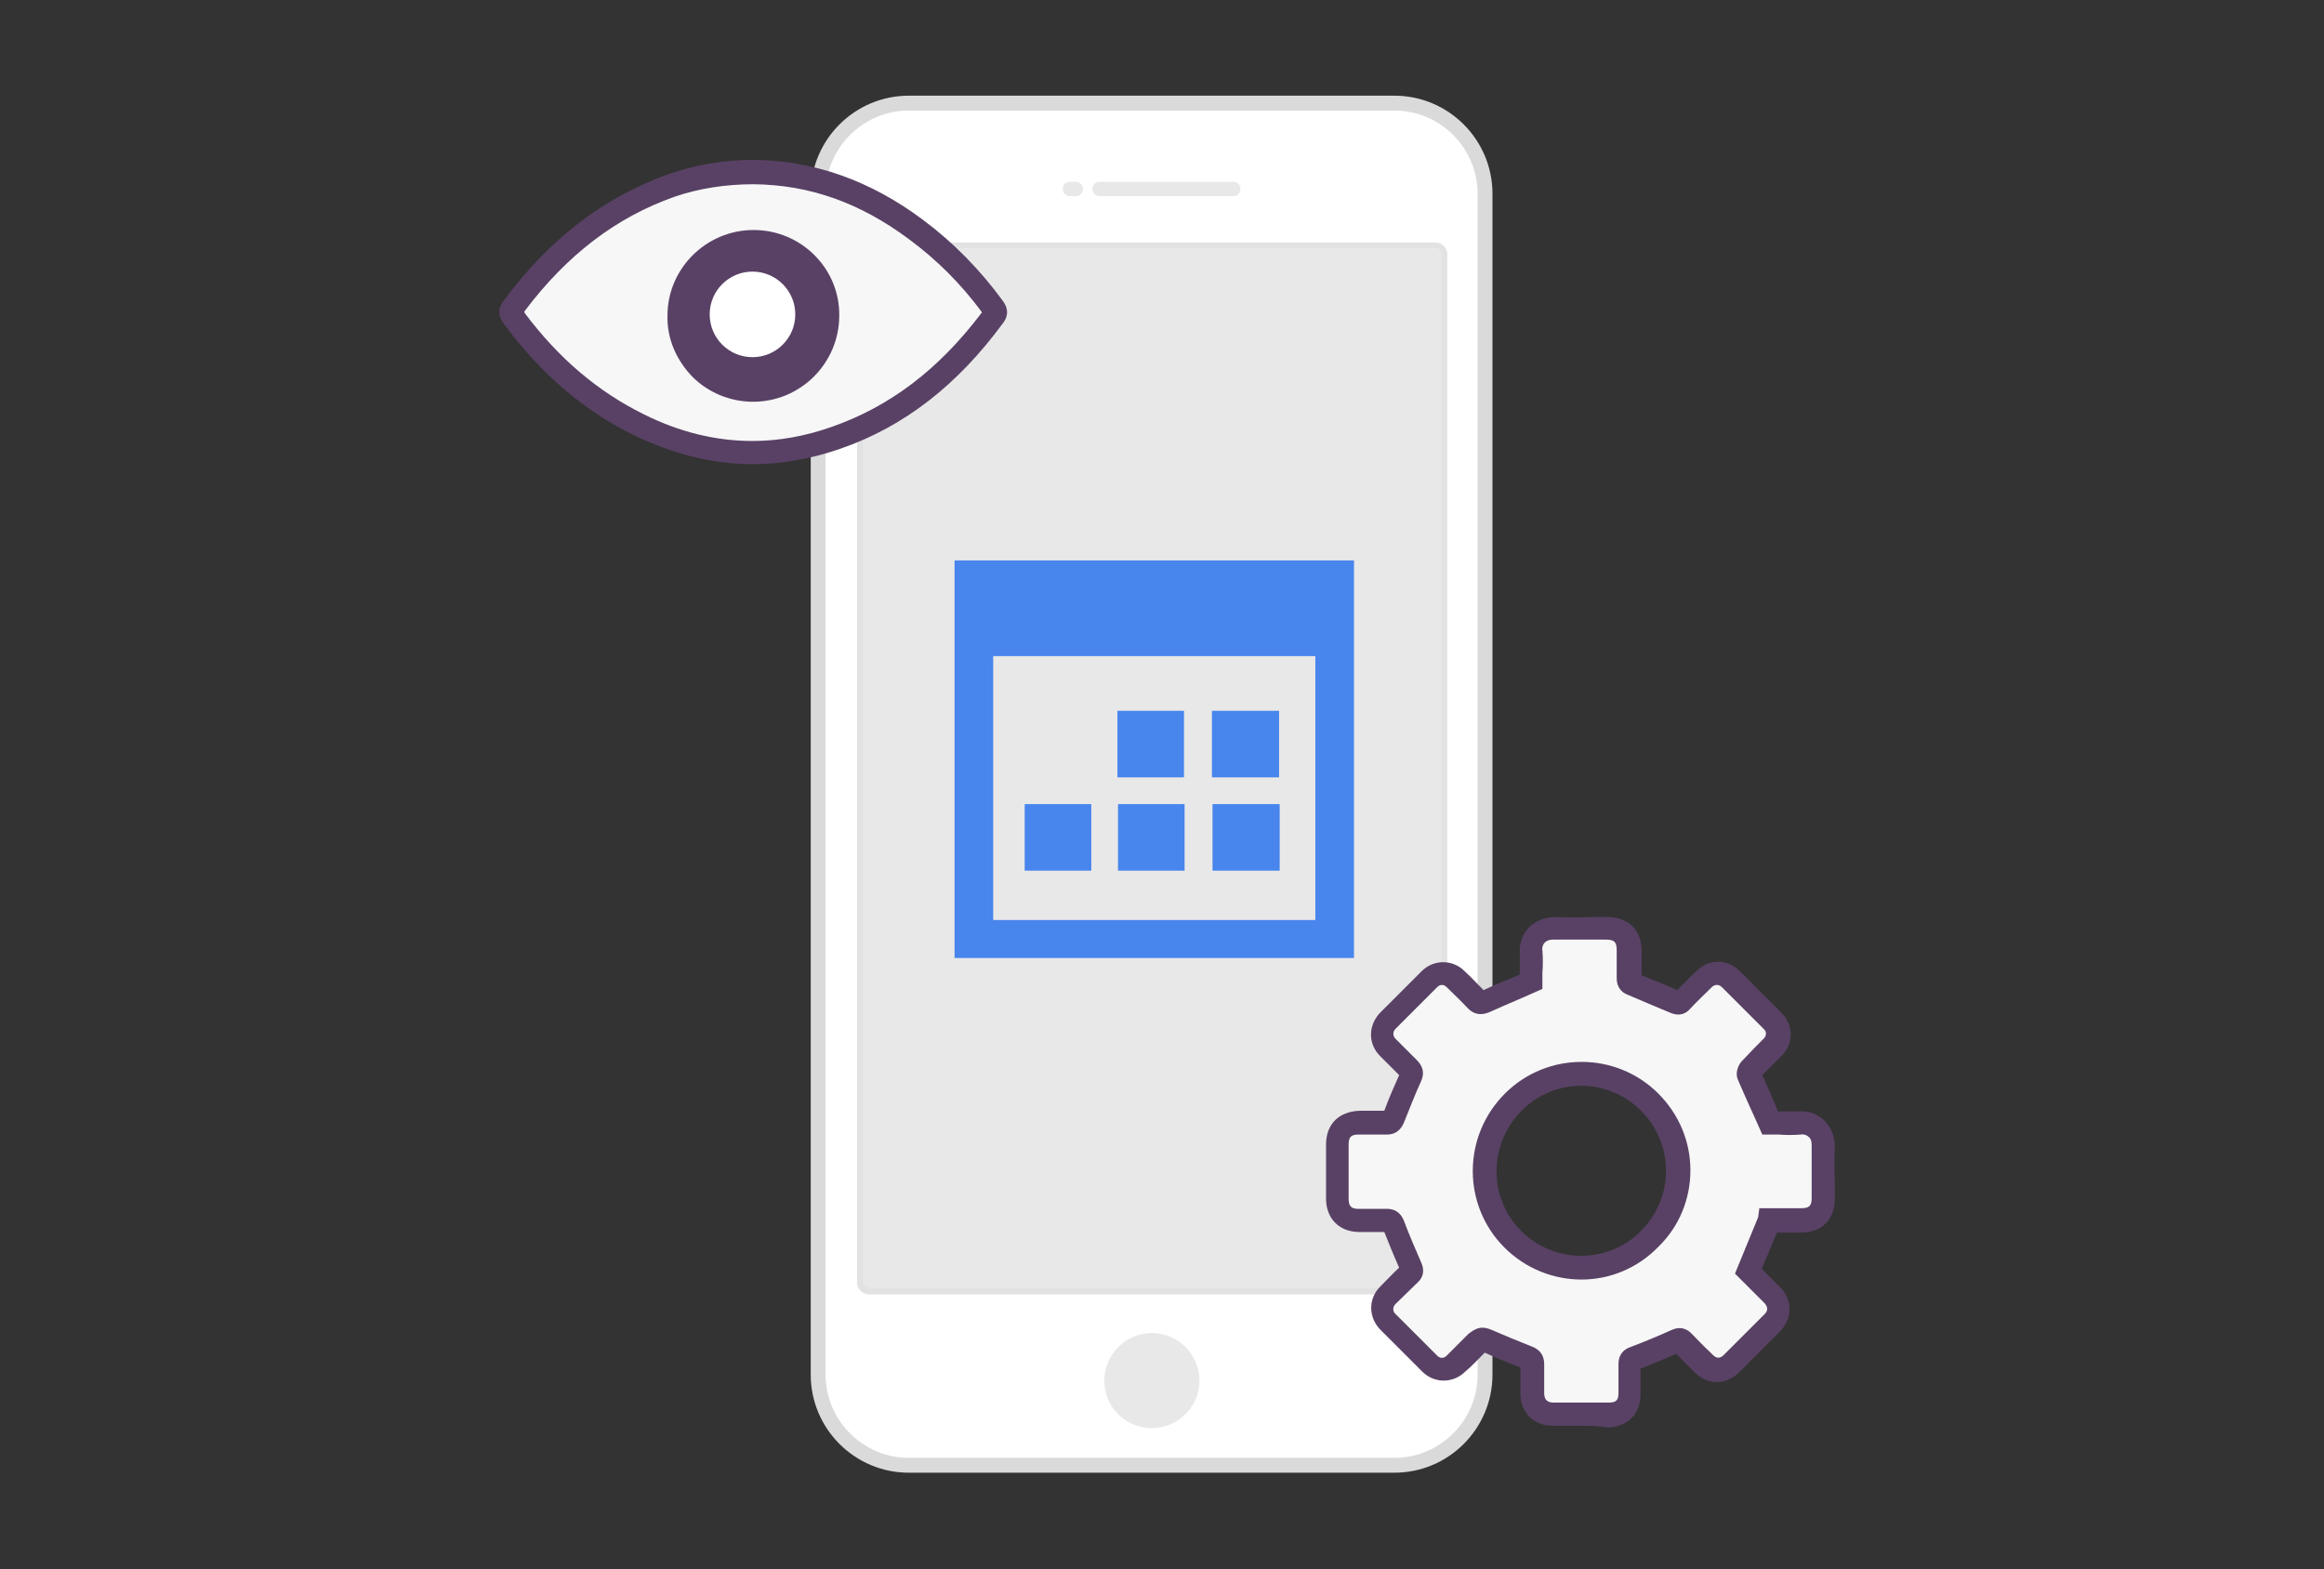 <?xml version="1.0" encoding="utf-8"?>
<!-- Generator: Adobe Illustrator 24.0.2, SVG Export Plug-In . SVG Version: 6.00 Build 0)  -->
<svg version="1.1" id="Layer_1" xmlns="http://www.w3.org/2000/svg" xmlns:xlink="http://www.w3.org/1999/xlink" x="0px" y="0px"
	 width="391px" height="264px" viewBox="0 0 391 264" style="enable-background:new 0 0 391 264;" xml:space="preserve">
<rect x="0" y="0" width="391" height="264" fill="#333333" stroke="none"/>
<g>
	<g>
		<path style="fill-rule:evenodd;clip-rule:evenodd;fill:#DADADA;" d="M152.9,16.1h81.7c9.1,0,16.5,7.4,16.5,16.5v198.7
			c0,9.1-7.4,16.5-16.5,16.5h-81.7c-9.1,0-16.5-7.4-16.5-16.5V32.6C136.4,23.5,143.8,16.1,152.9,16.1z"/>
		<path style="fill-rule:evenodd;clip-rule:evenodd;fill:#FFFFFF;" d="M152.9,18.6c-7.7,0-14,6.3-14,14v198.7c0,7.7,6.3,14,14,14
			h81.7c7.7,0,14-6.3,14-14V32.6c0-7.7-6.3-14-14-14H152.9z"/>
		<g>
			<path style="fill-rule:evenodd;clip-rule:evenodd;fill:#E8E8E8;" d="M241.5,217.3h-95.3c-0.8,0-1.5-0.7-1.5-1.5v-173
				c0-0.8,0.7-1.5,1.5-1.5h95.3c0.8,0,1.5,0.7,1.5,1.5v173C243,216.6,242.3,217.3,241.5,217.3z"/>
			<path style="fill:#E2E2E2;" d="M241.5,217.8h-95.3c-1.1,0-2-0.9-2-2v-173c0-1.1,0.9-2,2-2h95.3c1.1,0,2,0.9,2,2v173
				C243.5,216.9,242.6,217.8,241.5,217.8z M146.2,41.7c-0.6,0-1,0.5-1,1v173c0,0.6,0.5,1,1,1h95.3c0.6,0,1-0.5,1-1v-173
				c0-0.6-0.5-1-1-1H146.2z"/>
		</g>
		<path style="fill-rule:evenodd;clip-rule:evenodd;fill:#E8E8E8;" d="M185,33c-0.7,0-1.2-0.5-1.2-1.2c0-0.7,0.5-1.2,1.2-1.2h22.5
			c0.7,0,1.2,0.5,1.2,1.2c0,0.7-0.5,1.2-1.2,1.2H185L185,33z M181,30.6c0.7,0,1.2,0.5,1.2,1.2c0,0.7-0.5,1.2-1.2,1.2h-1
			c-0.7,0-1.2-0.5-1.2-1.2c0-0.7,0.5-1.2,1.2-1.2H181z"/>
		<path style="fill-rule:evenodd;clip-rule:evenodd;fill:#E8E8E8;" d="M193.8,240.3c4.4,0,8-3.6,8-8c0-4.4-3.6-8-8-8
			c-4.4,0-8,3.6-8,8C185.8,236.8,189.4,240.3,193.8,240.3z"/>
		<g>
			<path style="fill:#F7F7F7;" d="M126.8,29c10.2,0.1,19.3,3.6,27.4,9.7c5,3.7,9.3,8.1,12.9,13.2c0.3,0.5,0.5,0.8,0.1,1.3
				c-6.9,9.3-15.4,16.6-26.5,20.5c-11.4,4-22.5,3.1-33.3-2.2c-8.6-4.2-15.5-10.5-21.2-18.2c-0.3-0.4-0.5-0.8-0.1-1.3
				c6.9-9.4,15.5-16.6,26.7-20.6C117.4,29.7,122,29,126.8,29z M126.7,40.8c-6.5,0-11.7,5.2-11.7,11.6c0,6.5,5.2,11.8,11.7,11.8
				c6.5,0,11.7-5.2,11.7-11.7C138.4,46.1,133.2,40.8,126.7,40.8z"/>
			<path d="M126.8,30c9.6,0.1,18.3,3.2,26.8,9.5c4.9,3.6,9.2,8,12.7,12.9c0,0.1,0.1,0.1,0.1,0.1c0,0,0,0,0,0
				c-7.4,10-15.9,16.6-26,20.2c-4.6,1.6-9.2,2.4-13.8,2.4c-6.3,0-12.6-1.5-18.7-4.6c-8.1-4-14.9-9.9-20.8-17.9c0,0-0.1-0.1-0.1-0.1
				c7.3-9.9,15.9-16.6,26.2-20.2C117.4,30.8,122,30,126.8,30 M126.7,65.2L126.7,65.2c7,0,12.7-5.7,12.7-12.7c0-7-5.7-12.7-12.7-12.7
				c-7,0-12.7,5.7-12.7,12.6c0,3.4,1.3,6.6,3.7,9.1C120.1,63.9,123.3,65.2,126.7,65.2 M126.8,29c-4.8,0-9.5,0.8-14,2.4
				c-11.1,4-19.7,11.2-26.7,20.6c-0.4,0.5-0.2,0.8,0.1,1.3c5.6,7.7,12.6,14,21.2,18.2c6.3,3.1,12.7,4.7,19.2,4.7
				c4.6,0,9.4-0.8,14.1-2.5c11.1-3.9,19.6-11.2,26.5-20.5c0.4-0.6,0.2-0.9-0.1-1.3c-3.6-5-8-9.4-12.9-13.2
				C146.1,32.6,137,29.1,126.8,29L126.8,29z M126.7,64.2c-6.5,0-11.7-5.3-11.7-11.8c0-6.4,5.3-11.6,11.7-11.6c0,0,0,0,0,0
				c6.4,0,11.7,5.2,11.7,11.7C138.4,59,133.2,64.2,126.7,64.2C126.7,64.2,126.7,64.2,126.7,64.2L126.7,64.2z"/>
		</g>
		<g>
			<path style="fill:#594165;" d="M126.7,38.9c-7.5,0-13.7,6.1-13.7,13.6c0,3.7,1.4,7.1,4,9.7c2.6,2.6,6,4,9.6,4h0
				c7.5,0,13.7-6.1,13.7-13.7C140.4,45,134.3,38.9,126.7,38.9z M126.7,62.3c-2.6,0-5-1-6.9-2.8c-1.9-1.9-2.9-4.3-2.9-7
				c0-5.3,4.4-9.7,9.7-9.7h0c5.4,0,9.7,4.4,9.7,9.7C136.4,57.9,132.1,62.3,126.7,62.3z"/>
			<path style="fill:#594165;" d="M84.6,50.8c-0.6,0.8-1,2.1,0.1,3.6c6.1,8.3,13.5,14.7,21.9,18.8c6.6,3.2,13.3,4.9,20.1,4.9
				c4.9,0,9.8-0.9,14.7-2.6c10.7-3.7,19.7-10.7,27.4-21.2c0.6-0.8,1.1-2.1-0.1-3.7c-3.8-5.2-8.3-9.8-13.4-13.6
				c-8.8-6.6-18.4-10-28.5-10.1c-5.2,0-10.1,0.9-14.6,2.5C101.3,33.4,92.3,40.3,84.6,50.8z M126.8,31c9.4,0.1,17.9,3.1,26.2,9.3
				c4.6,3.4,8.7,7.5,12.1,12.1l0.1,0.2l-0.1,0.1c-7.2,9.5-15.4,15.7-25.1,19.1c-4.5,1.6-9,2.4-13.4,2.4c-6.2,0-12.3-1.5-18.3-4.5
				c-7.7-3.8-14.3-9.4-20-17l-0.1-0.2l0.1-0.2c7.1-9.4,15.3-15.7,25.2-19.2C117.6,31.7,122.1,31,126.8,31z"/>
		</g>
		<path style="fill:#594165;" d="M126.7,39.1c7.5,0,13.7,6.1,13.7,13.7c0,7.6-6.1,13.7-13.7,13.7c-7.6,0-13.7-6.2-13.7-13.8
			C113,45.1,119.2,39.1,126.7,39.1z"/>
		<path style="fill:#594165;" d="M126.7,67.6c-3.8,0-7.5-1.5-10.2-4.2c-2.7-2.8-4.3-6.4-4.2-10.3c0-7.9,6.5-14.4,14.5-14.4
			c0,0,0,0,0,0c8,0,14.5,6.5,14.4,14.4C141.2,61.1,134.7,67.6,126.7,67.6C126.7,67.6,126.7,67.6,126.7,67.6z M126.7,42.7
			c-5.7,0-10.4,4.6-10.4,10.4c0,2.8,1.1,5.5,3.1,7.5c2,2,4.6,3.1,7.3,3.1c0,0,0,0,0,0c5.8,0,10.5-4.7,10.5-10.5
			C137.2,47.3,132.5,42.7,126.7,42.7C126.7,42.7,126.7,42.7,126.7,42.7z"/>
		<circle style="fill:#FFFFFF;" cx="126.6" cy="52.9" r="7.2"/>
		<g>
			<g>
				<path style="fill:#F7F7F7;" d="M294.4,213.9c1.3,1.3,2.7,2.7,4,4c1.3,1.4,1.3,3.2,0,4.6c-2.3,2.3-4.6,4.6-6.9,6.9
					c-1.4,1.4-3.2,1.4-4.7,0c-1.2-1.2-2.4-2.4-3.6-3.6c-0.4-0.4-0.7-0.5-1.3-0.2c-2.3,1-4.7,2-7.1,2.9c-0.5,0.2-0.7,0.4-0.7,0.9
					c0,1.7,0,3.3,0,5c0,2.3-1.3,3.6-3.6,3.6c-3.1,0-6.2,0-9.3,0c-2.2,0-3.5-1.3-3.6-3.5c0-1.7,0-3.3,0-5c0-0.6-0.2-0.8-0.7-1
					c-2.4-0.9-4.8-1.9-7.1-2.9c-0.5-0.2-0.8-0.2-1.2,0.2c-1.2,1.3-2.5,2.5-3.7,3.7c-1.3,1.3-3.2,1.3-4.4,0c-2.4-2.4-4.7-4.7-7.1-7.1
					c-1.3-1.3-1.2-3.2,0-4.4c1.2-1.2,2.5-2.5,3.7-3.7c0.4-0.4,0.4-0.7,0.2-1.2c-1-2.4-2-4.7-2.9-7.1c-0.2-0.5-0.4-0.7-1-0.7
					c-1.6,0-3.2,0-4.9,0c-2.3,0-3.6-1.3-3.6-3.7c0-3,0-6.1,0-9.1c0-2.4,1.3-3.7,3.7-3.7c1.6,0,3.2,0,4.8,0c0.5,0,0.8-0.1,1-0.7
					c0.9-2.4,1.9-4.8,2.9-7.1c0.3-0.6,0.2-0.9-0.2-1.3c-1.2-1.2-2.4-2.4-3.7-3.6c-1.3-1.3-1.3-3.2,0-4.5c2.3-2.3,4.7-4.7,7-7
					c1.3-1.3,3.2-1.3,4.4,0c1.2,1.2,2.4,2.4,3.6,3.7c0.4,0.4,0.7,0.5,1.3,0.2c2.5-1.2,5-2.2,7.7-3.4c0-1.6,0.1-3.3,0-5.1
					c-0.1-2.3,1.6-4,3.9-3.9c2.9,0.1,5.9,0,8.8,0c2.5,0,3.8,1.3,3.8,3.8c0,1.6,0,3.2,0,4.8c0,0.5,0.2,0.7,0.6,0.9
					c2.4,0.9,4.8,1.9,7.2,3c0.5,0.2,0.7,0.2,1.1-0.2c1.2-1.3,2.5-2.5,3.7-3.7c1.3-1.3,3.2-1.3,4.5,0c2.3,2.3,4.7,4.7,7,7
					c1.3,1.3,1.3,3.2,0,4.5c-1.2,1.2-2.5,2.5-3.7,3.7c-0.2,0.2-0.3,0.7-0.2,0.9c1.1,2.6,2.3,5.2,3.6,8c1.5,0,3.3,0.1,5.1,0
					c2.4-0.1,4,1.6,3.9,3.9c-0.1,2.9,0,5.9,0,8.8c0,2.4-1.3,3.7-3.8,3.7c-1.8,0-3.5,0-5.3,0c-0.1,0,0,0.1,0,0
					C296.7,208.2,295.6,211,294.4,213.9z M277.5,185.5c-6.4-6.3-16.7-6.4-23,0c-6.4,6.4-6.4,16.7-0.1,23.1c6.4,6.4,16.7,6.4,23.1,0
					C283.9,202.2,283.9,191.9,277.5,185.5z"/>
				<path style="fill:#594165;" d="M265.9,239.9c-1.6,0-3.1,0-4.6,0c-3.3,0-5.5-2.2-5.5-5.5c0-1.6,0-3,0-4.3c-2-0.8-4.1-1.6-6-2.5
					c-1.1,1.1-2.2,2.3-3.3,3.2c-2,2-5.2,2-7.2,0c-2.4-2.4-4.7-4.7-7.1-7.1c-2-2.1-2-5.2,0-7.2c1.1-1.1,2.1-2.2,3.2-3.2
					c-0.9-2-1.7-4-2.5-6c-1.5,0-3,0-4.2,0c-3.4,0-5.6-2.3-5.6-5.6c0-3,0-6.1,0-9.1c0-3.5,2.2-5.6,5.7-5.7c1.4,0,2.8,0,4.1,0
					c0.8-2.2,1.7-4.2,2.5-6c-1.1-1.1-2.2-2.2-3.2-3.2c-2.1-2.1-2-5.2,0-7.3c2.3-2.3,4.7-4.7,7-7c2-2,5.2-2,7.2,0
					c1.2,1.1,2.2,2.2,3.2,3.2c1.7-0.8,3.4-1.5,5.1-2.2l1-0.4c0-0.1,0-0.1,0-0.2c0-1.2,0-2.4,0-3.5c-0.1-1.7,0.5-3.2,1.6-4.3
					c1.1-1.1,2.7-1.7,4.4-1.7c1.9,0.1,3.9,0.1,5.8,0c1,0,2,0,2.9,0c3.6,0,5.8,2.2,5.8,5.8l0,0.6c0,1.1,0,2.3,0,3.4
					c2,0.8,4,1.6,6,2.5c1.1-1.1,2.1-2.2,3.2-3.2c2.1-2.1,5.2-2.1,7.3,0c2.3,2.3,4.7,4.7,7,7c2.1,2.1,2.1,5.2,0,7.3
					c-0.4,0.4-0.9,0.9-1.3,1.3c-0.6,0.6-1.3,1.3-1.9,1.9c0.8,1.8,1.6,3.6,2.4,5.5l0.2,0.6c0,0,0.1,0,0.1,0c1.1,0,2.3,0,3.5,0
					c1.7-0.1,3.2,0.5,4.3,1.6c1.1,1.1,1.7,2.7,1.7,4.4c-0.1,1.9-0.1,3.8,0,5.7c0,1,0,2,0,3c0,3.5-2.2,5.7-5.7,5.7c-1,0-2,0-3,0l-1,0
					l-0.2,0.4l0,0l-2.4,5.7l0.3,0.3c0.9,0.9,1.9,1.9,2.8,2.8c2.1,2.1,2.1,5.2,0,7.4c-2.3,2.3-4.6,4.6-6.9,6.9
					c-2.2,2.2-5.3,2.2-7.5,0l-0.6-0.6c-0.8-0.8-1.7-1.7-2.5-2.5c-1.8,0.8-3.7,1.6-6,2.5c0,1.3,0,2.7,0,4.3c0,3.4-2.2,5.5-5.6,5.6
					C269.1,239.9,267.5,239.9,265.9,239.9z M249.4,223.4c0.4,0,0.9,0.1,1.4,0.3c2.3,1,4.7,2,7,2.9c1.3,0.5,2,1.5,2,2.9
					c0,1.5,0,3,0,4.9c0,1.1,0.5,1.6,1.6,1.6c3.1,0,6.2,0,9.3,0c1.2,0,1.6-0.4,1.6-1.6c0-1.8,0-3.4,0-4.9c0-0.9,0.3-2.2,1.9-2.8
					c2.9-1.1,5-2,7-2.9c1.3-0.6,2.5-0.4,3.5,0.7c1,1,1.9,2,2.9,2.9l0.6,0.6c0.6,0.6,1.2,0.6,1.8,0c2.3-2.3,4.6-4.6,6.9-6.9
					c0.4-0.4,0.7-1,0-1.8c-0.9-0.9-1.9-1.9-2.8-2.8l-2.2-2.2l3.9-9.5l0.2-1.5l4.1,0c1,0,2,0,2.9,0c1.4,0,1.8-0.4,1.8-1.7
					c0-1,0-2,0-3c0-1.9,0-3.9,0-5.9c0-0.6-0.1-1.1-0.5-1.4c-0.3-0.3-0.8-0.5-1.3-0.4c-1.3,0.1-2.6,0.1-3.8,0c-0.5,0-1,0-1.4,0
					l-1.3,0l-1.3-2.9c-1-2.2-1.9-4.2-2.8-6.3c-0.5-1.1,0-2.4,0.6-3.1c0.8-0.8,1.6-1.7,2.4-2.5c0.4-0.4,0.9-0.9,1.3-1.3
					c0.5-0.5,0.6-1.2,0-1.7c-2.3-2.3-4.7-4.7-7-7c-0.5-0.5-1.2-0.5-1.7,0c-1.2,1.2-2.5,2.4-3.7,3.7c-0.6,0.7-1.7,1.3-3.3,0.6
					c-2.4-1-4.8-2-7.1-3c-1.6-0.6-1.9-1.9-1.9-2.8c0-1.4,0-2.7,0-4.1l0-0.6c0-1.4-0.4-1.8-1.8-1.8c-1,0-1.9,0-2.9,0c-2,0-4,0-6,0
					c-0.5,0-1,0.1-1.4,0.5c-0.3,0.3-0.5,0.8-0.4,1.3c0.1,1.3,0.1,2.6,0,3.8c0,0.5,0,1,0,1.4l0,1.3l-3.4,1.5
					c-1.9,0.8-3.7,1.6-5.5,2.4c-1.4,0.6-2.6,0.4-3.6-0.6c-1.1-1.2-2.3-2.3-3.6-3.6c-0.5-0.5-1.1-0.5-1.6,0c-2.3,2.3-4.7,4.7-7,7
					c-0.5,0.5-0.5,1.2,0,1.7c1.2,1.2,2.4,2.4,3.6,3.6c1,1,1.3,2.2,0.7,3.5c-1,2.2-1.9,4.5-2.9,7c-0.4,0.9-1.1,2-2.9,2
					c-1.6,0-3.1,0-4.7,0c-1.3,0-1.7,0.4-1.7,1.7c0,3,0,6.1,0,9.1c0,1.2,0.4,1.7,1.6,1.7c1.4,0,3.1,0,4.8,0c1,0,2.2,0.3,2.9,2
					c0.9,2.4,1.9,4.7,2.9,7c0.6,1.3,0.4,2.5-0.6,3.4c-1.2,1.2-2.5,2.4-3.7,3.6c-0.5,0.5-0.5,1.2-0.1,1.6c2.4,2.4,4.7,4.7,7.1,7.1
					c0.5,0.5,1.1,0.5,1.6,0c1.1-1.1,2.4-2.4,3.7-3.7C248,223.7,248.7,223.4,249.4,223.4z M266.1,215.3c-4.7,0-9.4-1.8-13-5.4
					c-7.1-7.1-7.1-18.7,0.1-25.9c7.1-7.1,18.7-7.1,25.8,0h0c3.5,3.5,5.4,8.1,5.4,12.9c0,4.9-1.9,9.5-5.4,12.9
					C275.4,213.5,270.7,215.3,266.1,215.3z M266,182.7c-3.6,0-7.3,1.4-10,4.2c-5.6,5.6-5.6,14.7-0.1,20.2c5.6,5.6,14.7,5.6,20.2,0
					c2.7-2.7,4.2-6.3,4.2-10.1c0-3.8-1.5-7.4-4.2-10.1h0C273.3,184.1,269.7,182.7,266,182.7z"/>
			</g>
		</g>
	</g>
	<g>
		<g>
			<path style="fill:#4885ED;" d="M160.6,94.3c22.4,0,44.8,0,67.2,0c0,22.3,0,44.6,0,66.9c-22.3,0-44.7,0-67.2,0
				C160.6,139,160.6,116.7,160.6,94.3z M221.3,154.8c0-14.9,0-29.7,0-44.4c-18.2,0-36.2,0-54.2,0c0,14.9,0,29.6,0,44.4
				C185.2,154.8,203.2,154.8,221.3,154.8z"/>
			<rect x="188" y="119.6" style="fill:#4885ED;" width="11.2" height="11.2"/>
			<rect x="203.9" y="119.6" style="fill:#4885ED;" width="11.3" height="11.2"/>
			<rect x="172.4" y="135.3" style="fill:#4885ED;" width="11.2" height="11.2"/>
			<rect x="188.1" y="135.3" style="fill:#4885ED;" width="11.2" height="11.2"/>
			<rect x="204" y="135.3" style="fill:#4885ED;" width="11.3" height="11.2"/>
		</g>
	</g>
</g>
</svg>

